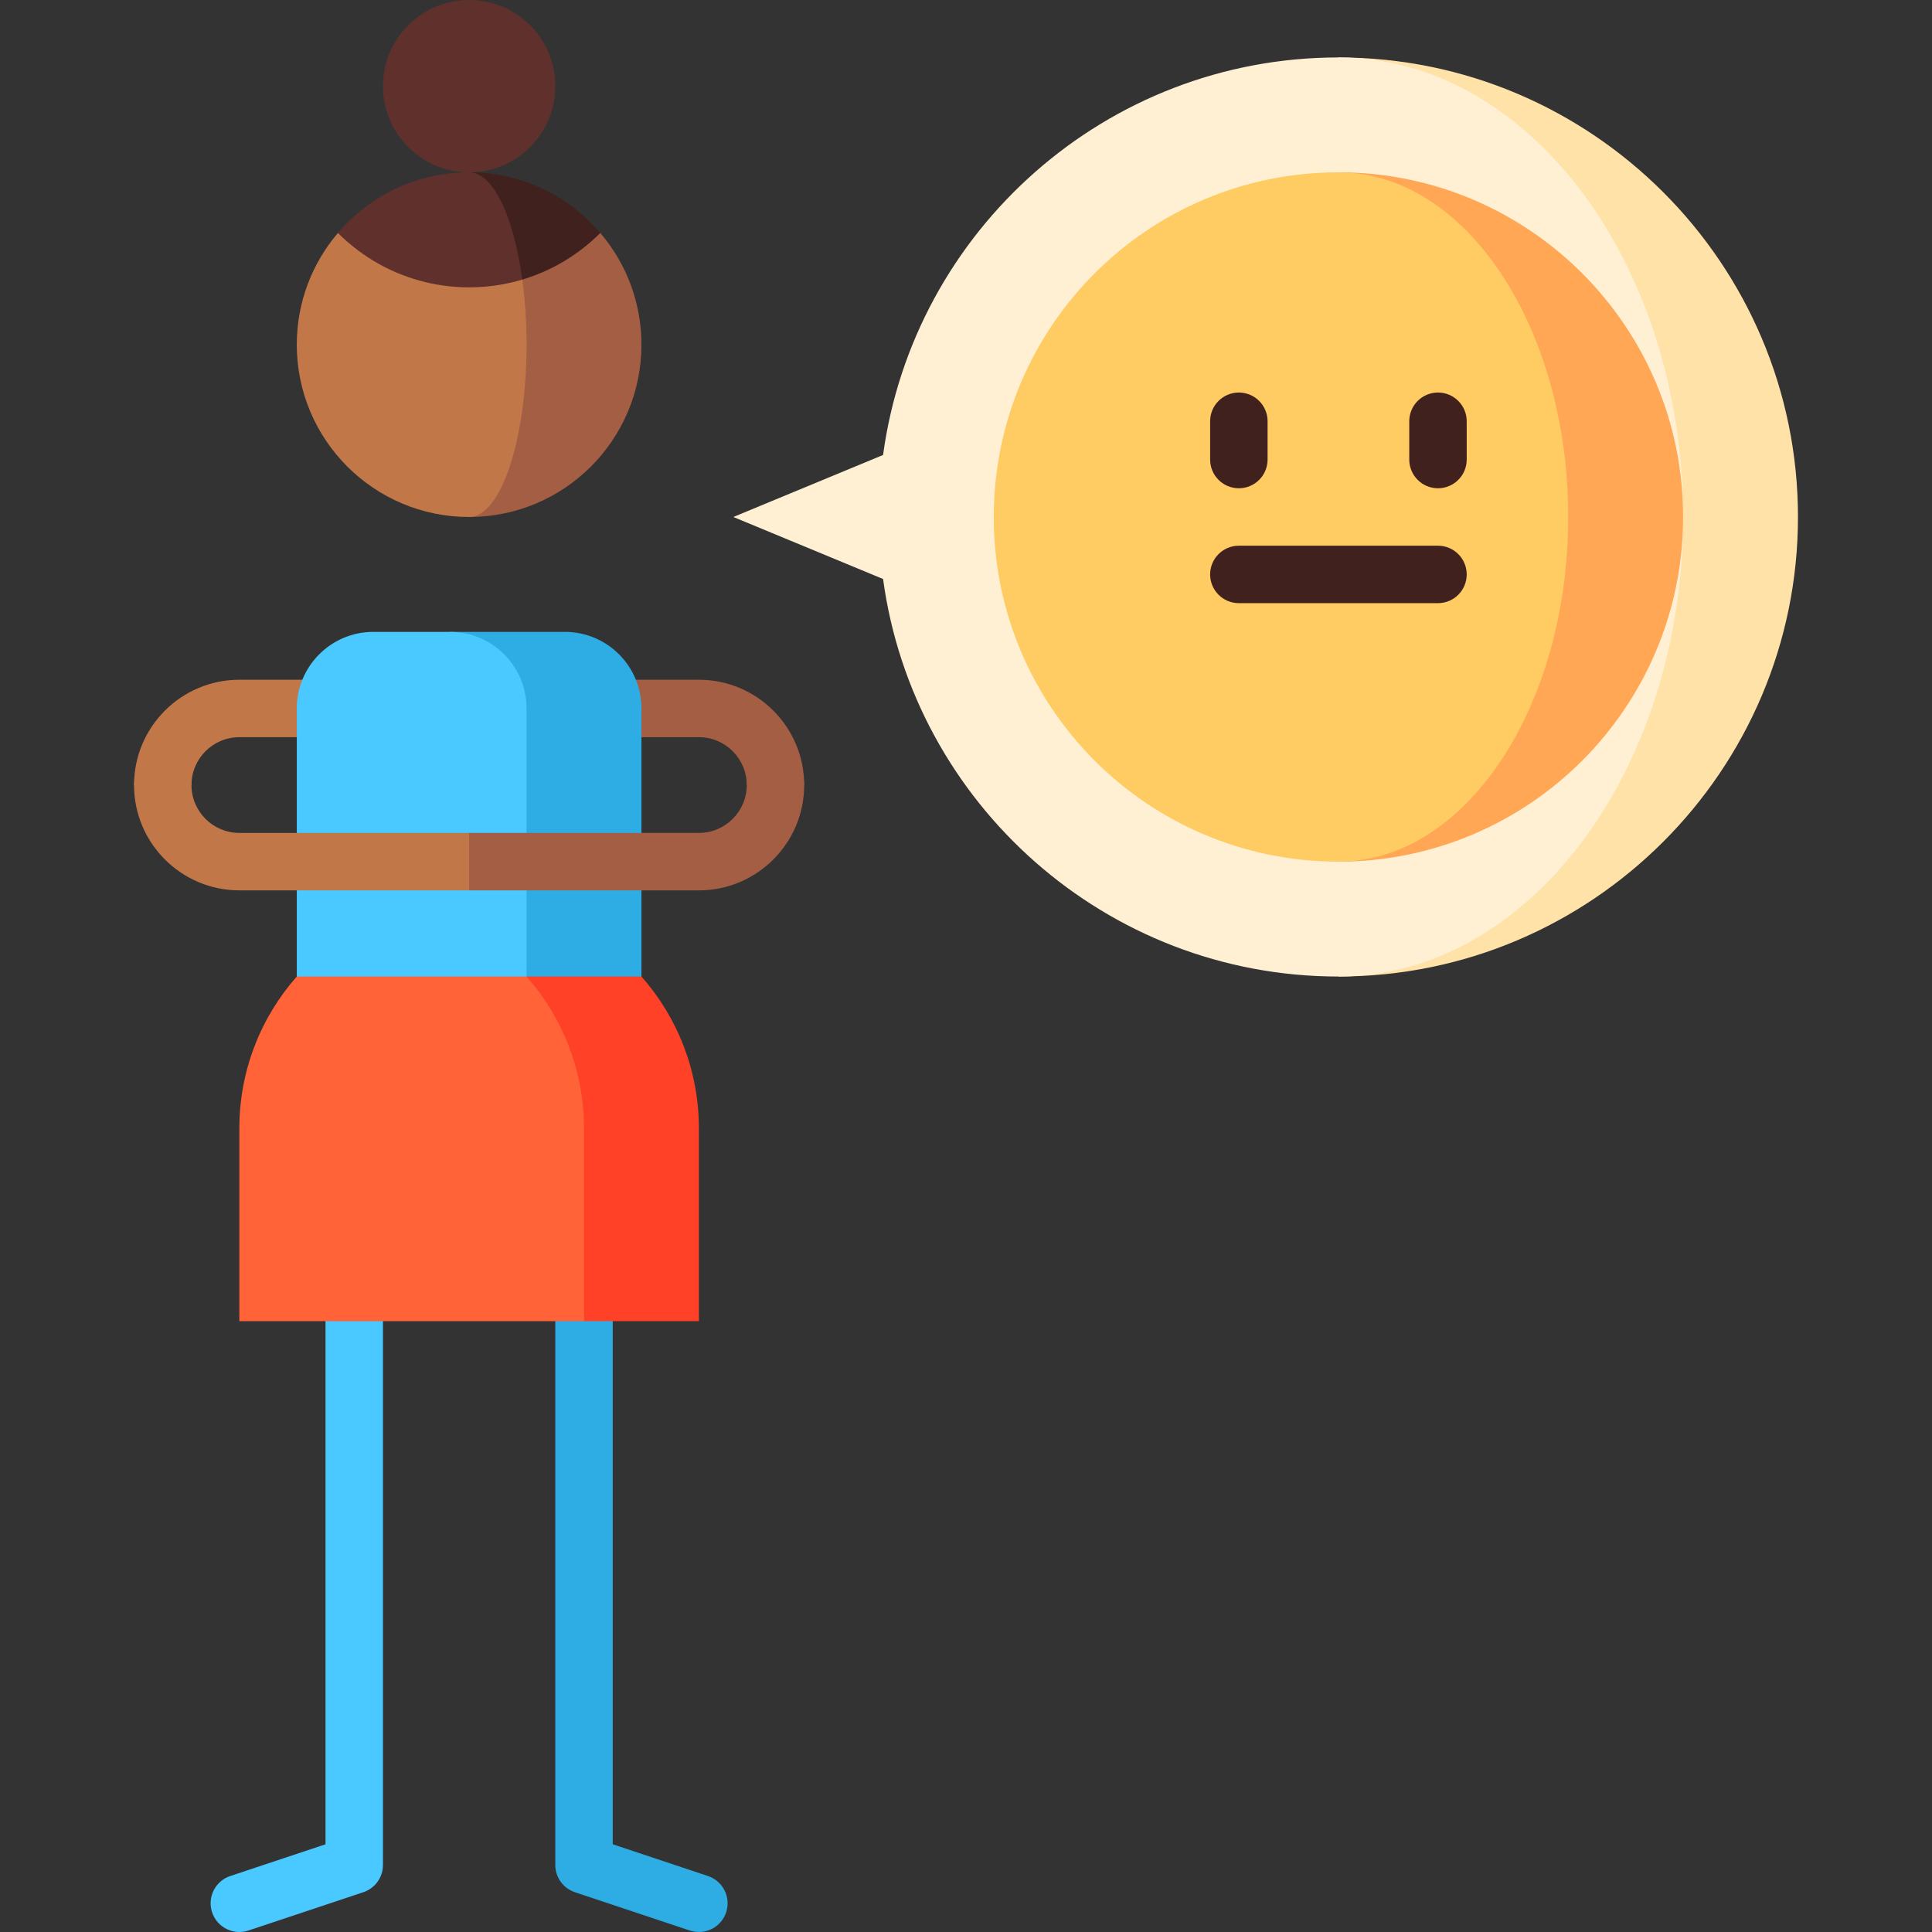 <?xml version="1.0" encoding="iso-8859-1"?>
<!-- Generator: Adobe Illustrator 19.0.0, SVG Export Plug-In . SVG Version: 6.00 Build 0)  -->
<svg version="1.1" id="Capa_1" xmlns="http://www.w3.org/2000/svg" xmlns:xlink="http://www.w3.org/1999/xlink" x="0px" y="0px"
	 viewBox="0 0 512 512" style="enable-background:new 0 0 512 512;" xml:space="preserve">
<rect x="0" y="0" width="512" height="512" fill="#333333" stroke="none"/>
<path style="fill:#2DADE3;" d="M187.621,497.166l-25.242-8.414V279.086h-15.223v215.152c0,3.276,2.096,6.185,5.204,7.221
	l30.446,10.149c3.988,1.329,8.3-0.826,9.628-4.815C193.76,502.805,191.609,498.494,187.621,497.166z"/>
<path style="fill:#49C9FF;" d="M61.021,497.166l25.242-8.414V279.086h15.223v215.152c0,3.276-2.096,6.185-5.204,7.221
	l-30.446,10.149c-3.988,1.329-8.3-0.826-9.628-4.815C54.882,502.805,57.033,498.494,61.021,497.166z"/>
<path style="fill:#A45E43;" d="M213.122,208.048h-15.223c0-6.995-5.69-12.686-12.686-12.686h-60.892v-15.223h60.892
	C200.602,180.139,213.122,192.658,213.122,208.048z"/>
<path style="fill:#C27749;" d="M50.743,208.048H35.52c0-15.389,12.519-27.909,27.909-27.909h60.892v15.223H63.429
	C56.434,195.362,50.743,201.052,50.743,208.048z"/>
<circle style="fill:#60312C;" cx="124.321" cy="22.834" r="22.834"/>
<path style="fill:#A45E43;" d="M159.085,61.739c0.01-0.01-34.764-0.005-34.764-0.005v75.273c25.219,0,45.669-20.45,45.669-45.669
	C169.99,80.053,165.885,69.706,159.085,61.739z"/>
<path style="fill:#C27749;" d="M138.418,74.095L89.557,61.739c-6.8,7.967-10.905,18.313-10.905,29.599
	c0,25.219,20.45,45.669,45.669,45.669c8.403,0,15.223-20.45,15.223-45.669C139.544,85.239,139.148,79.413,138.418,74.095z"/>
<path style="fill:#40211D;" d="M124.321,45.669l14.096,28.426c7.561-2.263,14.69-6.389,20.668-12.356
	C150.713,51.905,138.245,45.669,124.321,45.669z"/>
<path style="fill:#60312C;" d="M124.321,45.669c-13.924,0-26.392,6.236-34.764,16.07c13.234,13.234,32.115,17.359,48.861,12.356
	C136.154,57.421,130.694,45.669,124.321,45.669z"/>
<path style="fill:#2DADE3;" d="M149.693,167.453h-30.446v121.784h50.743V187.75C169.99,176.54,160.903,167.453,149.693,167.453z"/>
<path style="fill:#49C9FF;" d="M119.247,167.453H98.949c-11.21,0-20.297,9.087-20.297,20.297v101.487h60.892V187.75
	C139.544,176.54,130.457,167.453,119.247,167.453z"/>
<path style="fill:#FF4128;" d="M169.99,258.791h-30.446l15.223,91.338h30.446v-51.083
	C185.213,283.608,179.458,269.523,169.99,258.791z"/>
<path style="fill:#FF6337;" d="M139.544,258.791H78.652c-9.468,10.732-15.223,24.818-15.223,40.255v51.083h91.338v-51.083
	C154.767,283.608,149.012,269.523,139.544,258.791z"/>
<path style="fill:#A45E43;" d="M185.213,235.956h-60.892c-4.204,0-7.611-3.408-7.611-7.611c0-4.204,3.408-7.612,7.611-7.612h60.892
	c6.995,0,12.686-5.69,12.686-12.686c0-4.204,3.408-7.611,7.611-7.611c4.204,0,7.611,3.408,7.611,7.611
	C213.122,223.437,200.602,235.956,185.213,235.956z"/>
<path style="fill:#C27749;" d="M63.429,220.733c-6.995,0-12.686-5.69-12.686-12.686c0-4.204-3.408-7.611-7.611-7.611
	s-7.611,3.408-7.611,7.611c0,15.389,12.519,27.909,27.909,27.909h60.892v-15.223H63.429z"/>
<path style="fill:#FFE2A8;" d="M354.696,15.223v243.568c67.152,0,121.784-54.632,121.784-121.784S421.847,15.223,354.696,15.223z"/>
<path style="fill:#FFF0D3;" d="M446.034,137.007c0-67.152-40.974-121.784-91.338-121.784c-61.578,0-112.621,45.942-120.671,105.349
	l-39.678,16.435l39.678,16.435c8.05,59.407,59.093,105.349,120.671,105.349C405.059,258.791,446.034,204.159,446.034,137.007z"/>
<path style="fill:#FFA754;" d="M354.696,45.669v182.676c50.445,0,91.338-40.893,91.338-91.338S405.141,45.669,354.696,45.669z"/>
<path style="fill:#FFCB63;" d="M415.588,137.007c0-50.445-27.262-91.338-60.892-91.338c-50.445,0-91.338,40.893-91.338,91.338
	s40.893,91.338,91.338,91.338C388.325,228.345,415.588,187.452,415.588,137.007z"/>
<g>
	<path style="fill:#40211D;" d="M328.309,129.395c-4.205,0-7.611-3.408-7.611-7.611v-10.149c0-4.204,3.407-7.611,7.611-7.611
		c4.205,0,7.612,3.408,7.612,7.611v10.149C335.921,125.988,332.514,129.395,328.309,129.395z"/>
	<path style="fill:#40211D;" d="M381.082,129.395c-4.205,0-7.612-3.408-7.612-7.611v-10.149c0-4.204,3.407-7.611,7.612-7.611
		c4.205,0,7.611,3.408,7.611,7.611v10.149C388.694,125.988,385.287,129.395,381.082,129.395z"/>
	<path style="fill:#40211D;" d="M381.082,159.841h-52.773c-4.205,0-7.611-3.408-7.611-7.611s3.407-7.611,7.611-7.611h52.773
		c4.205,0,7.611,3.408,7.611,7.611S385.287,159.841,381.082,159.841z"/>
</g>
<g>
</g>
<g>
</g>
<g>
</g>
<g>
</g>
<g>
</g>
<g>
</g>
<g>
</g>
<g>
</g>
<g>
</g>
<g>
</g>
<g>
</g>
<g>
</g>
<g>
</g>
<g>
</g>
<g>
</g>
</svg>
